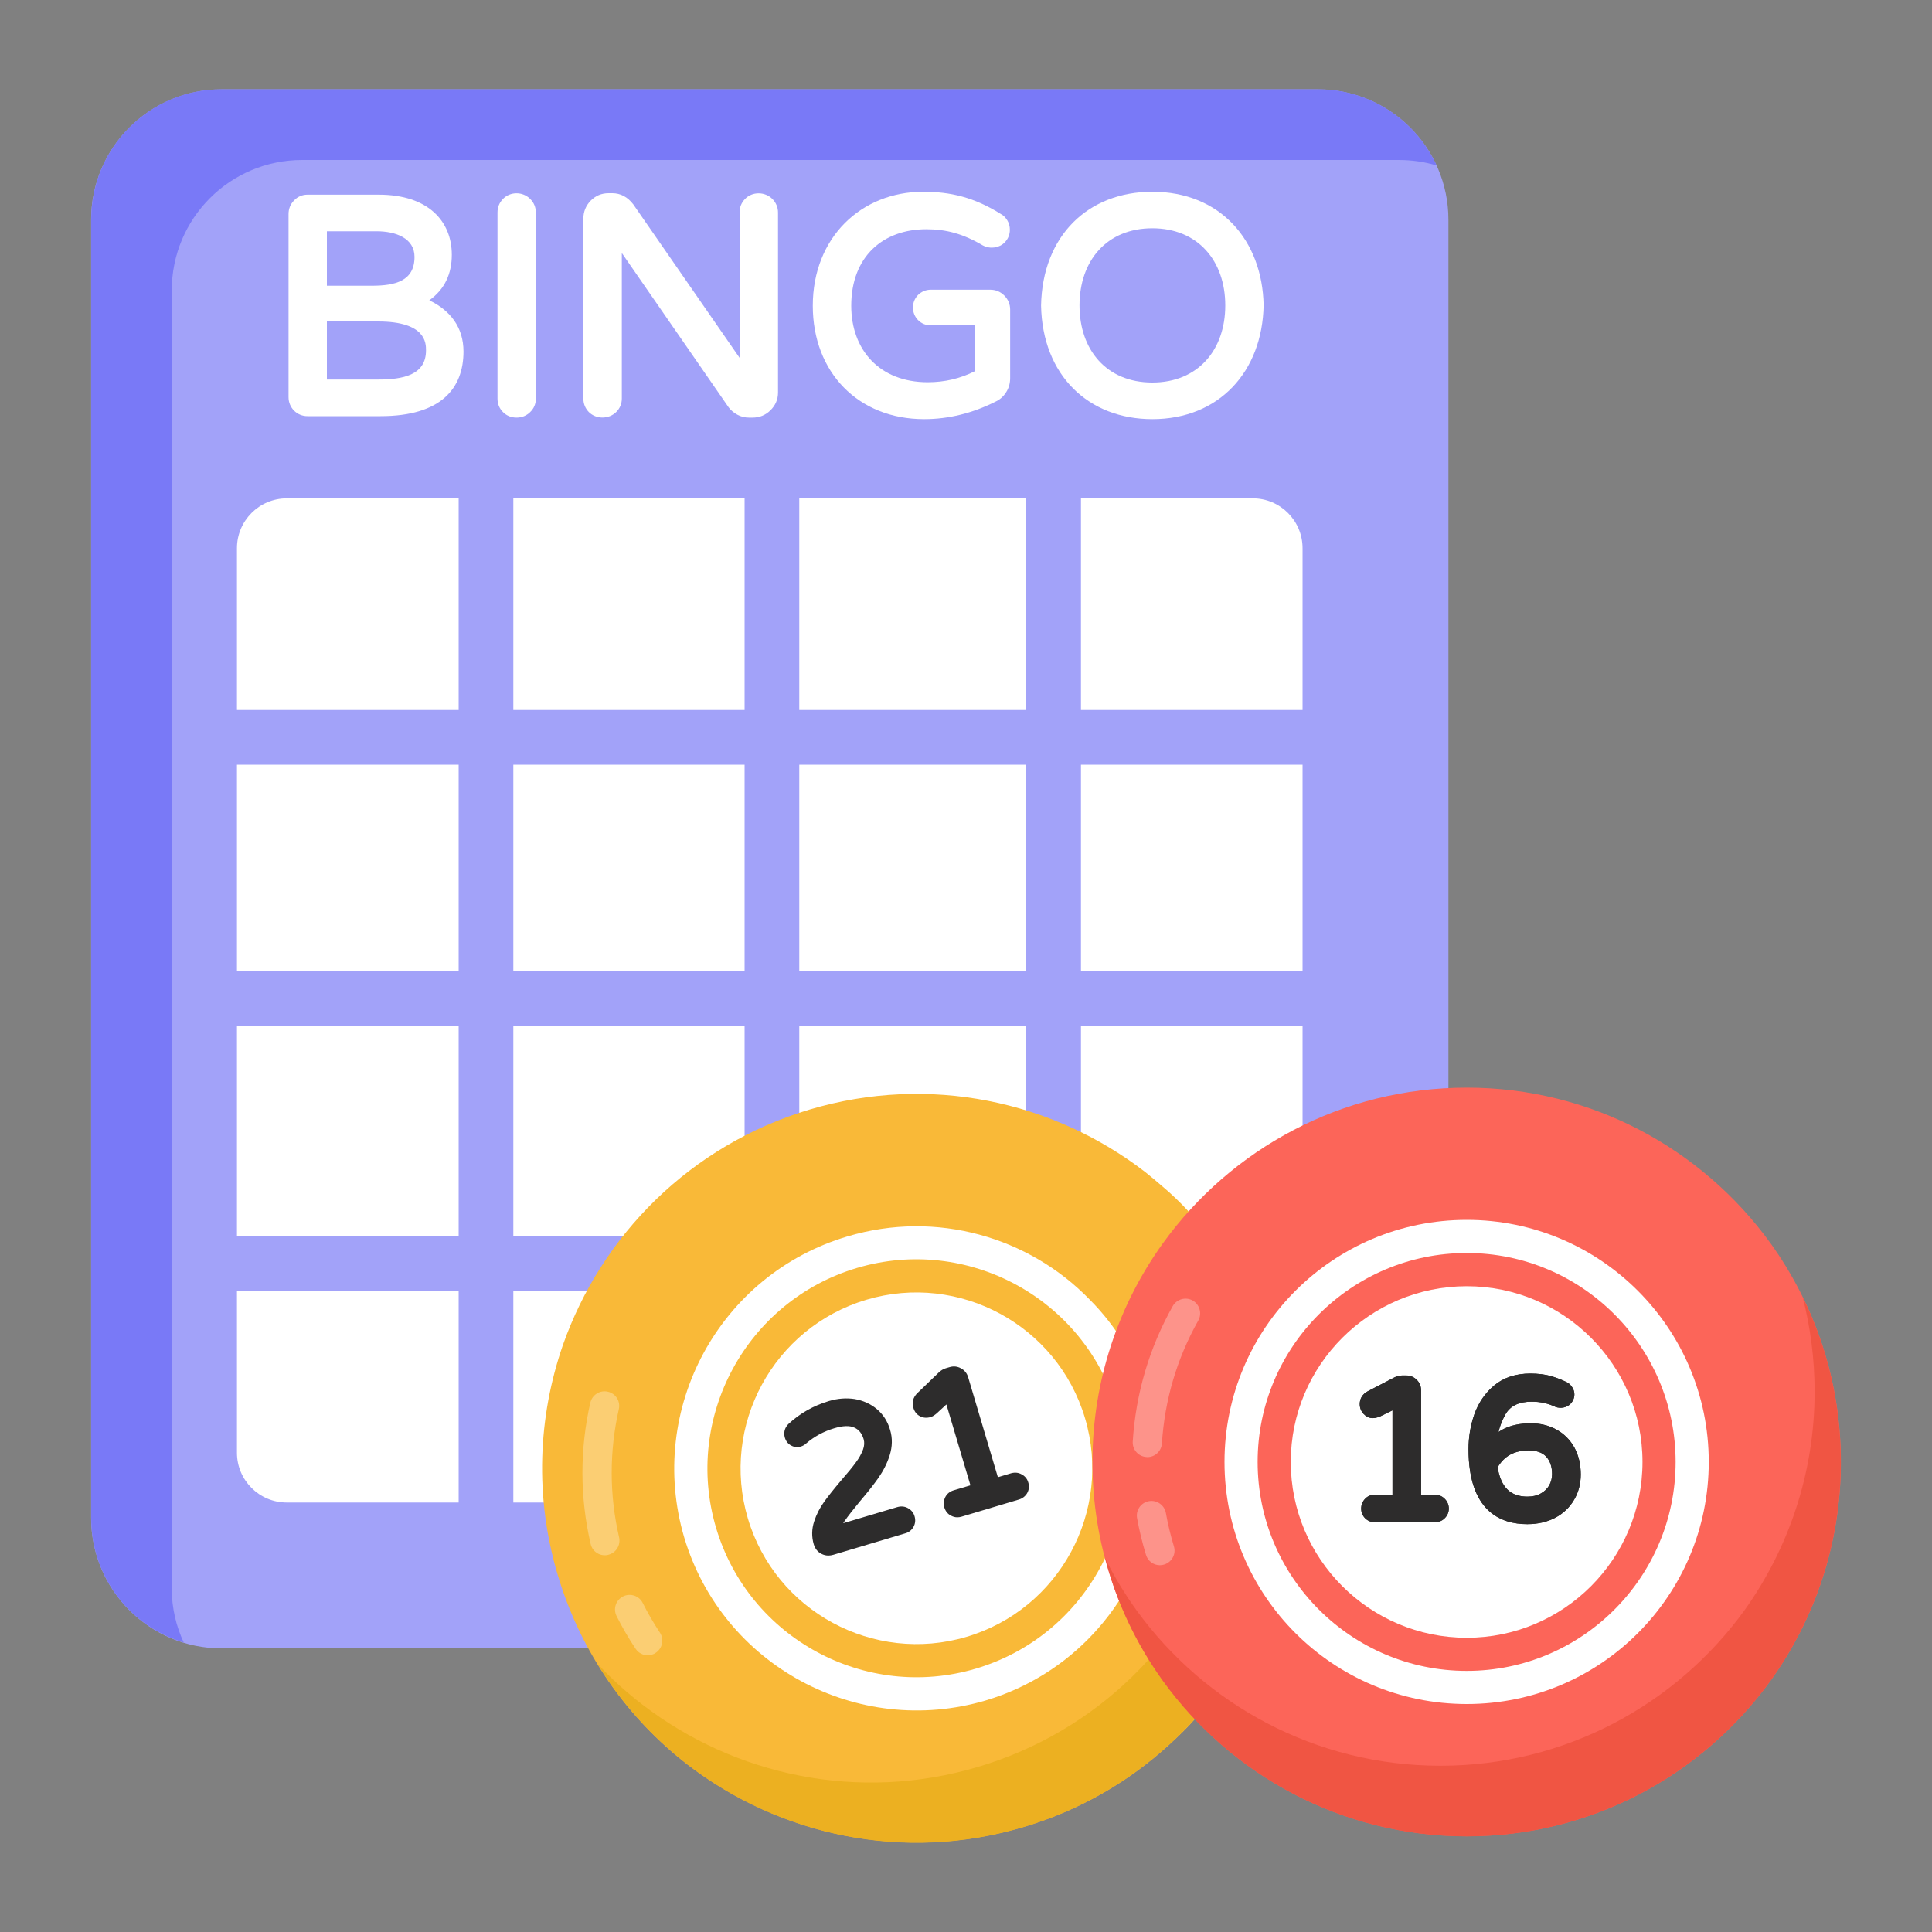 <svg width="20" height="20" viewBox="0 0 20 20" fill="none" xmlns="http://www.w3.org/2000/svg">
<rect x="0" y="0" width="20" height="20" fill="#808080" stroke="none"/>
<g clip-path="url(#clip0_2678_97066)">
<path d="M13.643 17.064H2.294C1.548 17.064 0.943 16.459 0.943 15.713V2.275C0.943 1.529 1.548 0.925 2.294 0.925H13.643C14.389 0.925 14.994 1.529 14.994 2.275V15.713C14.994 16.459 14.389 17.064 13.643 17.064Z" fill="#A2A2F9"/>
<path d="M14.872 1.713C14.747 1.675 14.615 1.656 14.479 1.656H3.129C2.381 1.656 1.778 2.26 1.778 3.007V16.445C1.778 16.645 1.823 16.833 1.902 17.003C1.347 16.837 0.944 16.324 0.944 15.713V2.275C0.944 1.528 1.547 0.924 2.294 0.924H13.642C14.189 0.924 14.657 1.248 14.872 1.713Z" fill="#7979F7"/>
<path d="M2.453 15.039V5.675C2.453 5.39 2.684 5.159 2.969 5.159H12.969C13.253 5.159 13.484 5.39 13.484 5.675V15.039C13.484 15.323 13.253 15.554 12.969 15.554H2.969C2.684 15.554 2.453 15.323 2.453 15.039Z" fill="white"/>
<path d="M7.991 16.548C7.835 16.548 7.708 16.421 7.708 16.265V4.449C7.708 4.293 7.835 4.166 7.991 4.166C8.148 4.166 8.274 4.293 8.274 4.449V16.265C8.274 16.421 8.148 16.548 7.991 16.548Z" fill="#A2A2F9"/>
<path d="M5.031 16.548C4.875 16.548 4.748 16.421 4.748 16.265V4.449C4.748 4.293 4.875 4.166 5.031 4.166C5.187 4.166 5.314 4.293 5.314 4.449V16.265C5.314 16.421 5.187 16.548 5.031 16.548Z" fill="#A2A2F9"/>
<path d="M10.907 16.548C10.751 16.548 10.624 16.421 10.624 16.265V4.449C10.624 4.293 10.751 4.166 10.907 4.166C11.063 4.166 11.19 4.293 11.19 4.449V16.265C11.19 16.421 11.063 16.548 10.907 16.548Z" fill="#A2A2F9"/>
<path d="M13.877 10.617H2.061C1.905 10.617 1.778 10.49 1.778 10.334C1.778 10.178 1.905 10.051 2.061 10.051H13.877C14.033 10.051 14.16 10.178 14.16 10.334C14.16 10.49 14.033 10.617 13.877 10.617Z" fill="#A2A2F9"/>
<path d="M13.877 13.364H2.061C1.905 13.364 1.778 13.237 1.778 13.081C1.778 12.925 1.905 12.798 2.061 12.798H13.877C14.033 12.798 14.16 12.925 14.16 13.081C14.16 13.237 14.033 13.364 13.877 13.364Z" fill="#A2A2F9"/>
<path d="M13.877 7.916H2.061C1.905 7.916 1.778 7.789 1.778 7.633C1.778 7.477 1.905 7.35 2.061 7.35H13.877C14.033 7.35 14.16 7.477 14.16 7.633C14.16 7.789 14.033 7.916 13.877 7.916Z" fill="#A2A2F9"/>
<path d="M3.084 4.21C3.057 4.183 3.044 4.15 3.044 4.111V2.216C3.044 2.177 3.057 2.143 3.084 2.115C3.111 2.086 3.144 2.072 3.184 2.072H3.92C4.409 2.072 4.62 2.328 4.62 2.637C4.62 2.867 4.505 3.033 4.314 3.118C4.567 3.198 4.741 3.375 4.741 3.639C4.741 4.093 4.397 4.251 3.939 4.251H3.184C3.144 4.251 3.111 4.237 3.084 4.21ZM3.846 3.015C4.13 3.015 4.348 2.942 4.348 2.659C4.348 2.431 4.129 2.338 3.899 2.338H3.327V3.015H3.846ZM3.911 3.986C4.205 3.986 4.467 3.922 4.467 3.627C4.467 3.389 4.283 3.271 3.914 3.271H3.327V3.986H3.911Z" fill="white"/>
<path d="M3.939 4.308H3.184C3.129 4.308 3.082 4.288 3.044 4.251C3.007 4.213 2.987 4.165 2.987 4.111V2.216C2.987 2.161 3.006 2.114 3.044 2.075C3.081 2.036 3.128 2.015 3.184 2.015H3.92C4.436 2.015 4.677 2.293 4.677 2.637C4.677 2.831 4.606 2.993 4.444 3.109C4.663 3.214 4.798 3.39 4.798 3.639C4.798 4.018 4.568 4.308 3.939 4.308ZM3.184 2.129C3.16 2.129 3.141 2.136 3.125 2.154C3.108 2.171 3.1 2.191 3.1 2.216V4.111C3.1 4.135 3.108 4.154 3.124 4.17C3.14 4.187 3.16 4.194 3.184 4.194H3.939C4.363 4.194 4.685 4.06 4.685 3.639C4.685 3.399 4.525 3.245 4.297 3.172L4.155 3.127C4.217 3.084 4.563 3.03 4.563 2.637C4.563 2.356 4.375 2.129 3.92 2.129H3.184ZM3.911 4.042H3.271V3.214H3.914C4.418 3.214 4.524 3.439 4.524 3.627C4.524 3.956 4.239 4.042 3.911 4.042ZM3.384 3.929H3.911C4.169 3.929 4.41 3.885 4.41 3.627C4.41 3.553 4.41 3.328 3.914 3.328H3.384V3.929ZM3.846 3.072H3.271V2.281H3.899C4.164 2.281 4.405 2.399 4.405 2.659C4.405 2.977 4.161 3.072 3.846 3.072ZM3.384 2.958H3.846C4.093 2.958 4.291 2.909 4.291 2.659C4.291 2.465 4.096 2.394 3.899 2.394H3.384V2.958Z" fill="white"/>
<path d="M5.247 4.226C5.22 4.199 5.207 4.166 5.207 4.126V2.2C5.207 2.161 5.22 2.127 5.247 2.099C5.274 2.071 5.307 2.057 5.347 2.057C5.386 2.057 5.42 2.071 5.448 2.099C5.476 2.127 5.49 2.161 5.49 2.2V4.126C5.49 4.166 5.476 4.199 5.448 4.226C5.42 4.253 5.386 4.266 5.347 4.266C5.307 4.266 5.274 4.253 5.247 4.226Z" fill="white"/>
<path d="M5.347 4.323C5.292 4.323 5.245 4.304 5.207 4.266C5.169 4.228 5.15 4.181 5.15 4.126V2.2C5.15 2.145 5.169 2.098 5.207 2.059C5.281 1.982 5.411 1.981 5.488 2.059C5.527 2.097 5.547 2.146 5.547 2.2V4.126C5.547 4.182 5.527 4.229 5.487 4.267C5.449 4.304 5.402 4.323 5.347 4.323ZM5.347 2.114C5.323 2.114 5.304 2.121 5.288 2.138C5.271 2.156 5.263 2.175 5.263 2.2V4.126C5.263 4.151 5.27 4.169 5.287 4.186L5.287 4.186C5.32 4.219 5.374 4.218 5.409 4.185C5.426 4.169 5.434 4.15 5.434 4.126V2.2C5.434 2.176 5.425 2.156 5.408 2.139C5.391 2.122 5.371 2.114 5.347 2.114Z" fill="white"/>
<path d="M6.137 4.226C6.109 4.199 6.096 4.166 6.096 4.126V2.263C6.096 2.206 6.116 2.158 6.155 2.118C6.195 2.077 6.243 2.057 6.299 2.057H6.339C6.406 2.057 6.463 2.088 6.511 2.15L7.713 3.886V2.2C7.713 2.161 7.726 2.127 7.753 2.099C7.78 2.071 7.814 2.057 7.853 2.057C7.893 2.057 7.926 2.071 7.954 2.099C7.982 2.127 7.997 2.161 7.997 2.2V4.064C7.997 4.12 7.976 4.168 7.936 4.207C7.895 4.247 7.847 4.266 7.791 4.266H7.753C7.72 4.266 7.689 4.259 7.66 4.243C7.631 4.227 7.607 4.207 7.588 4.182L6.38 2.437V4.126C6.38 4.166 6.366 4.199 6.338 4.226C6.31 4.253 6.276 4.266 6.236 4.266C6.197 4.266 6.164 4.253 6.137 4.226Z" fill="white"/>
<path d="M7.791 4.323H7.753C7.711 4.323 7.67 4.313 7.633 4.293C7.597 4.273 7.566 4.248 7.543 4.217L6.437 2.619V4.126C6.437 4.182 6.416 4.229 6.377 4.267C6.301 4.341 6.171 4.341 6.096 4.266C6.059 4.228 6.039 4.181 6.039 4.126V2.263C6.039 2.191 6.065 2.129 6.114 2.078C6.165 2.026 6.227 2 6.299 2H6.339C6.424 2 6.497 2.039 6.556 2.116L7.656 3.704V2.2C7.656 2.145 7.675 2.098 7.713 2.059C7.787 1.982 7.918 1.982 7.995 2.059C8.033 2.097 8.054 2.146 8.054 2.2V4.064C8.054 4.135 8.027 4.197 7.975 4.248C7.924 4.298 7.862 4.323 7.791 4.323ZM6.323 2.256L7.634 4.15C7.647 4.167 7.664 4.181 7.687 4.193C7.707 4.204 7.729 4.21 7.753 4.21H7.791C7.832 4.21 7.866 4.196 7.896 4.167C7.926 4.138 7.94 4.104 7.94 4.064V2.2C7.94 2.176 7.932 2.156 7.914 2.139C7.88 2.104 7.827 2.105 7.794 2.138C7.777 2.156 7.769 2.175 7.769 2.2V4.067L6.465 2.182C6.429 2.137 6.388 2.114 6.339 2.114H6.299C6.258 2.114 6.224 2.128 6.196 2.157C6.167 2.187 6.153 2.222 6.153 2.263V4.126C6.153 4.151 6.16 4.169 6.176 4.186L6.177 4.186C6.209 4.219 6.264 4.218 6.298 4.185C6.316 4.169 6.323 4.15 6.323 4.126V2.256Z" fill="white"/>
<path d="M8.471 3.165C8.471 2.484 8.952 2.041 9.557 2.041C9.824 2.041 10.057 2.091 10.334 2.266C10.351 2.274 10.366 2.289 10.378 2.31C10.391 2.33 10.397 2.353 10.397 2.378C10.397 2.414 10.385 2.444 10.361 2.469C10.337 2.494 10.305 2.506 10.266 2.506C10.243 2.506 10.221 2.501 10.2 2.491C9.991 2.366 9.805 2.316 9.589 2.316C9.114 2.316 8.755 2.622 8.755 3.165C8.755 3.657 9.078 4.014 9.604 4.014C9.8 4.014 9.982 3.968 10.15 3.877V3.312H9.635C9.6 3.312 9.57 3.299 9.545 3.274C9.52 3.249 9.507 3.219 9.507 3.183C9.507 3.148 9.52 3.118 9.545 3.093C9.57 3.068 9.6 3.055 9.635 3.055H10.25C10.292 3.055 10.327 3.07 10.356 3.099C10.385 3.128 10.4 3.164 10.4 3.205V3.914C10.4 3.958 10.389 3.997 10.367 4.031C10.345 4.065 10.317 4.091 10.281 4.107C10.048 4.224 9.81 4.282 9.567 4.282C8.929 4.282 8.471 3.838 8.471 3.165Z" fill="white"/>
<path d="M9.567 4.339C8.885 4.339 8.414 3.855 8.414 3.165C8.414 2.458 8.916 1.985 9.557 1.985C9.838 1.985 10.084 2.041 10.365 2.218C10.386 2.229 10.409 2.251 10.427 2.28C10.445 2.31 10.454 2.343 10.454 2.378C10.454 2.428 10.436 2.472 10.402 2.508C10.348 2.565 10.255 2.582 10.175 2.541C9.967 2.418 9.792 2.373 9.589 2.373C9.142 2.373 8.812 2.655 8.812 3.165C8.812 3.623 9.106 3.957 9.604 3.957C9.778 3.957 9.942 3.919 10.093 3.842V3.368H9.635C9.585 3.368 9.54 3.35 9.504 3.314C9.469 3.278 9.451 3.233 9.451 3.183C9.451 3.133 9.469 3.089 9.504 3.053C9.54 3.018 9.585 2.999 9.635 2.999H10.25C10.307 2.999 10.356 3.019 10.396 3.059C10.436 3.099 10.457 3.149 10.457 3.205V3.914C10.457 3.968 10.443 4.018 10.415 4.061C10.387 4.105 10.351 4.137 10.305 4.158C10.067 4.278 9.818 4.339 9.567 4.339ZM9.557 2.098C8.984 2.098 8.528 2.515 8.528 3.165C8.528 3.8 8.954 4.225 9.567 4.225C9.8 4.225 10.032 4.169 10.256 4.057C10.283 4.044 10.303 4.026 10.319 4.001C10.335 3.975 10.343 3.947 10.343 3.914V3.205C10.343 3.179 10.335 3.158 10.316 3.139C10.297 3.121 10.277 3.112 10.25 3.112H9.635C9.615 3.112 9.599 3.118 9.585 3.133C9.57 3.148 9.564 3.163 9.564 3.183C9.564 3.204 9.571 3.22 9.585 3.234C9.599 3.249 9.615 3.255 9.635 3.255H10.207V3.91L10.177 3.926C10.001 4.022 9.808 4.07 9.604 4.07C9.047 4.07 8.699 3.689 8.699 3.165C8.699 2.594 9.08 2.259 9.589 2.259C9.81 2.259 10.008 2.31 10.229 2.442C10.239 2.446 10.252 2.45 10.266 2.45C10.297 2.45 10.312 2.438 10.32 2.43C10.334 2.415 10.34 2.399 10.34 2.378C10.34 2.364 10.337 2.35 10.33 2.339C10.323 2.328 10.316 2.32 10.309 2.316C10.046 2.151 9.827 2.098 9.557 2.098Z" fill="white"/>
<path d="M10.834 3.162C10.846 2.501 11.267 2.041 11.929 2.041C12.595 2.041 13.012 2.513 13.025 3.162C13.012 3.806 12.598 4.282 11.929 4.282C11.272 4.282 10.846 3.827 10.834 3.162ZM12.741 3.162C12.741 2.666 12.429 2.306 11.929 2.306C11.421 2.306 11.118 2.673 11.118 3.162C11.118 3.651 11.422 4.017 11.929 4.017C12.427 4.017 12.741 3.659 12.741 3.162Z" fill="white"/>
<path d="M11.929 4.339C11.269 4.339 10.791 3.887 10.777 3.163C10.791 2.439 11.265 1.985 11.929 1.985C12.631 1.985 13.068 2.486 13.081 3.16C13.068 3.846 12.621 4.339 11.929 4.339ZM11.929 2.098C11.303 2.098 10.902 2.529 10.89 3.163C10.902 3.794 11.304 4.225 11.929 4.225C12.561 4.225 12.957 3.78 12.968 3.16C12.957 2.56 12.577 2.098 11.929 2.098ZM11.929 4.074C11.393 4.074 11.061 3.684 11.061 3.162C11.061 2.645 11.387 2.25 11.929 2.25C12.46 2.25 12.797 2.635 12.797 3.162C12.797 3.696 12.453 4.074 11.929 4.074ZM11.929 2.363C11.454 2.363 11.175 2.702 11.175 3.162C11.175 3.621 11.454 3.96 11.929 3.96C12.398 3.96 12.684 3.626 12.684 3.162C12.684 2.7 12.4 2.363 11.929 2.363Z" fill="white"/>
<path d="M13.147 16.475C12.977 16.958 12.713 17.411 12.37 17.796C12.287 17.89 12.196 17.977 12.102 18.063C11.683 18.445 11.174 18.743 10.593 18.913C9.351 19.282 8.072 18.999 7.117 18.267C6.498 17.788 6.015 17.116 5.774 16.305C5.532 15.494 5.57 14.667 5.827 13.924C6.227 12.788 7.144 11.856 8.381 11.486C9.623 11.116 10.902 11.399 11.853 12.131C11.913 12.18 11.974 12.229 12.034 12.282C12.129 12.362 12.219 12.448 12.306 12.543C12.71 12.969 13.023 13.494 13.2 14.094C13.442 14.905 13.404 15.731 13.147 16.475Z" fill="#F9B938"/>
<path d="M13.199 14.094C13.441 14.907 13.404 15.734 13.148 16.472C12.749 17.611 11.832 18.546 10.592 18.915C9.353 19.283 8.073 19.002 7.117 18.266C6.75 17.982 6.43 17.629 6.183 17.22C6.327 17.378 6.483 17.517 6.65 17.646C7.605 18.379 8.885 18.66 10.124 18.291C11.364 17.923 12.281 16.988 12.681 15.852C12.936 15.111 12.973 14.284 12.732 13.475C12.635 13.149 12.5 12.849 12.335 12.573C12.725 12.993 13.025 13.509 13.199 14.094Z" fill="#ECB021"/>
<g opacity="0.3">
<path d="M6.748 17.129C6.686 17.148 6.616 17.124 6.579 17.067C6.507 16.959 6.441 16.846 6.383 16.73C6.345 16.655 6.375 16.564 6.45 16.526C6.524 16.489 6.616 16.519 6.653 16.593C6.706 16.699 6.766 16.802 6.831 16.9C6.877 16.97 6.858 17.064 6.788 17.11C6.776 17.119 6.762 17.125 6.748 17.129Z" fill="white"/>
</g>
<g opacity="0.3">
<path d="M6.304 16.093C6.301 16.094 6.298 16.095 6.295 16.096C6.213 16.115 6.132 16.064 6.114 15.982C6.002 15.497 6.001 15.005 6.111 14.521C6.13 14.439 6.211 14.388 6.292 14.407C6.374 14.425 6.425 14.506 6.406 14.588C6.307 15.027 6.307 15.474 6.409 15.915C6.426 15.993 6.38 16.071 6.304 16.093Z" fill="white"/>
</g>
<path d="M11.321 16.909C11.027 17.226 10.646 17.471 10.204 17.603C8.876 17.995 7.479 17.241 7.083 15.916C6.691 14.588 7.446 13.192 8.774 12.799C9.695 12.524 10.653 12.807 11.279 13.452C11.559 13.731 11.77 14.082 11.891 14.486C12.151 15.365 11.906 16.279 11.321 16.909Z" fill="white"/>
<path d="M10.104 17.273C8.96 17.613 7.753 16.96 7.413 15.817C7.073 14.674 7.727 13.467 8.871 13.126C10.014 12.786 11.221 13.44 11.561 14.583C11.901 15.726 11.248 16.932 10.104 17.273Z" fill="#F9B938"/>
<path d="M10.007 16.944C9.044 17.23 8.028 16.681 7.742 15.719C7.456 14.757 8.006 13.742 8.969 13.455C9.93 13.169 10.946 13.719 11.232 14.681C11.518 15.642 10.968 16.658 10.007 16.944Z" fill="white"/>
<path d="M8.528 16.035C8.503 16.022 8.487 16 8.478 15.971C8.458 15.904 8.46 15.836 8.482 15.768C8.504 15.7 8.537 15.636 8.58 15.576C8.623 15.516 8.682 15.443 8.755 15.357C8.819 15.284 8.869 15.222 8.905 15.174C8.94 15.125 8.968 15.076 8.987 15.025C9.005 14.975 9.008 14.927 8.994 14.881C8.972 14.807 8.931 14.756 8.869 14.727C8.809 14.699 8.725 14.7 8.618 14.732C8.502 14.767 8.399 14.822 8.308 14.9C8.297 14.91 8.286 14.916 8.275 14.92C8.254 14.926 8.235 14.924 8.217 14.914C8.198 14.905 8.186 14.889 8.179 14.867C8.17 14.835 8.177 14.807 8.2 14.783C8.312 14.678 8.445 14.603 8.599 14.557C8.681 14.533 8.761 14.527 8.839 14.539C8.916 14.552 8.983 14.582 9.04 14.63C9.097 14.677 9.137 14.74 9.16 14.817C9.182 14.893 9.181 14.97 9.156 15.048C9.131 15.126 9.095 15.199 9.047 15.266C9.001 15.333 8.937 15.414 8.857 15.508C8.785 15.595 8.731 15.663 8.697 15.714C8.662 15.764 8.641 15.811 8.635 15.855L9.306 15.655C9.33 15.648 9.351 15.65 9.372 15.662C9.393 15.673 9.407 15.69 9.414 15.714C9.421 15.736 9.418 15.758 9.407 15.778C9.395 15.799 9.378 15.812 9.355 15.819L8.611 16.041C8.581 16.05 8.554 16.047 8.528 16.035Z" fill="#2D2C2C"/>
<path d="M8.576 16.103C8.55 16.103 8.526 16.097 8.503 16.085C8.464 16.065 8.438 16.032 8.424 15.987C8.401 15.909 8.402 15.829 8.428 15.75C8.452 15.676 8.487 15.608 8.534 15.543C8.576 15.485 8.634 15.412 8.712 15.32C8.775 15.248 8.824 15.188 8.859 15.14C8.892 15.096 8.917 15.051 8.934 15.006C8.948 14.967 8.95 14.932 8.94 14.897C8.922 14.839 8.892 14.8 8.845 14.779C8.797 14.756 8.726 14.758 8.634 14.786C8.526 14.818 8.429 14.871 8.345 14.943C8.33 14.957 8.311 14.968 8.292 14.974C8.256 14.985 8.22 14.981 8.19 14.964C8.159 14.948 8.136 14.92 8.125 14.883C8.11 14.832 8.122 14.782 8.16 14.743C8.279 14.632 8.421 14.551 8.583 14.503C8.674 14.476 8.763 14.47 8.848 14.483C8.935 14.498 9.012 14.533 9.076 14.586C9.142 14.641 9.188 14.713 9.214 14.801C9.24 14.887 9.238 14.975 9.21 15.065C9.184 15.148 9.144 15.226 9.094 15.298C9.048 15.364 8.985 15.444 8.9 15.544C8.827 15.633 8.775 15.699 8.744 15.745C8.739 15.753 8.733 15.76 8.729 15.768L9.29 15.601C9.329 15.59 9.366 15.594 9.399 15.612C9.435 15.632 9.458 15.661 9.468 15.698C9.479 15.735 9.475 15.774 9.456 15.807C9.437 15.84 9.408 15.863 9.371 15.873L8.627 16.095C8.61 16.1 8.592 16.103 8.576 16.103ZM8.767 14.65C8.815 14.65 8.857 14.659 8.894 14.676C8.97 14.712 9.022 14.775 9.048 14.864C9.065 14.924 9.063 14.984 9.04 15.045C9.019 15.1 8.989 15.155 8.95 15.207C8.914 15.257 8.863 15.319 8.798 15.394C8.723 15.483 8.666 15.553 8.626 15.609C8.586 15.664 8.557 15.722 8.536 15.785C8.517 15.843 8.516 15.899 8.533 15.955C8.538 15.974 8.547 15.98 8.554 15.984C8.563 15.989 8.576 15.992 8.595 15.987L9.339 15.765C9.348 15.762 9.353 15.758 9.358 15.75C9.361 15.745 9.362 15.74 9.36 15.73C9.357 15.722 9.354 15.716 9.344 15.711C9.339 15.708 9.333 15.707 9.322 15.71L8.565 15.935L8.579 15.847C8.587 15.794 8.611 15.738 8.651 15.681C8.684 15.632 8.736 15.565 8.814 15.471C8.896 15.374 8.957 15.296 9.001 15.233C9.045 15.17 9.079 15.102 9.102 15.03C9.124 14.963 9.125 14.898 9.106 14.833C9.086 14.767 9.053 14.714 9.004 14.673C8.954 14.632 8.897 14.606 8.83 14.595C8.761 14.585 8.689 14.59 8.616 14.611C8.47 14.655 8.344 14.726 8.239 14.824C8.232 14.832 8.23 14.838 8.233 14.851C8.237 14.861 8.24 14.863 8.243 14.864C8.247 14.866 8.251 14.867 8.26 14.866C8.261 14.865 8.266 14.862 8.271 14.858C8.367 14.775 8.479 14.714 8.602 14.678C8.663 14.66 8.718 14.65 8.767 14.65Z" fill="#2D2C2C"/>
<path d="M9.871 15.64C9.851 15.63 9.837 15.613 9.83 15.59C9.823 15.566 9.825 15.545 9.836 15.524C9.847 15.503 9.863 15.489 9.887 15.482L10.117 15.414L9.826 14.436L9.658 14.591C9.642 14.604 9.628 14.612 9.616 14.616C9.592 14.623 9.569 14.621 9.55 14.61C9.53 14.6 9.516 14.582 9.509 14.557C9.498 14.521 9.507 14.49 9.535 14.463L9.757 14.248C9.772 14.234 9.789 14.224 9.807 14.219L9.848 14.206C9.874 14.199 9.898 14.202 9.921 14.214C9.944 14.227 9.96 14.246 9.968 14.272L10.292 15.362L10.483 15.305C10.506 15.298 10.528 15.3 10.549 15.312C10.57 15.323 10.584 15.34 10.591 15.364C10.598 15.386 10.595 15.408 10.584 15.428C10.572 15.449 10.555 15.462 10.532 15.469L9.936 15.646C9.912 15.653 9.891 15.651 9.871 15.64Z" fill="#2D2C2C"/>
<path d="M9.91 15.707C9.887 15.707 9.866 15.701 9.845 15.69C9.811 15.673 9.788 15.644 9.776 15.606C9.765 15.567 9.769 15.531 9.786 15.497C9.804 15.463 9.832 15.44 9.871 15.428L10.046 15.376L9.797 14.539L9.696 14.632C9.672 14.652 9.653 14.664 9.633 14.67C9.592 14.681 9.555 14.678 9.522 14.66C9.489 14.642 9.466 14.613 9.455 14.573C9.438 14.517 9.453 14.464 9.496 14.422L9.718 14.208C9.74 14.187 9.764 14.172 9.791 14.164L9.832 14.152C9.873 14.14 9.912 14.145 9.948 14.165C9.984 14.184 10.01 14.216 10.022 14.256L10.33 15.292L10.467 15.251C10.507 15.24 10.544 15.244 10.577 15.263C10.61 15.28 10.635 15.31 10.645 15.348C10.657 15.385 10.652 15.423 10.633 15.457C10.614 15.489 10.585 15.512 10.548 15.523L9.952 15.701C9.938 15.705 9.924 15.707 9.91 15.707ZM9.854 14.332L10.187 15.452L9.903 15.537C9.893 15.54 9.89 15.543 9.887 15.55C9.883 15.557 9.881 15.563 9.885 15.574C9.888 15.584 9.892 15.588 9.897 15.59L9.898 15.591C9.905 15.594 9.911 15.595 9.92 15.592L10.516 15.415C10.525 15.412 10.53 15.408 10.534 15.401C10.538 15.394 10.54 15.389 10.537 15.38C10.534 15.37 10.53 15.366 10.523 15.362C10.516 15.358 10.509 15.356 10.499 15.359L10.254 15.432L9.914 14.288C9.911 14.277 9.905 14.27 9.894 14.265C9.883 14.258 9.876 14.257 9.863 14.261L9.824 14.273C9.814 14.276 9.805 14.281 9.796 14.289L9.575 14.504C9.56 14.518 9.559 14.528 9.563 14.541C9.567 14.554 9.572 14.558 9.577 14.56C9.58 14.562 9.585 14.566 9.601 14.561C9.601 14.561 9.608 14.559 9.621 14.547L9.854 14.332Z" fill="#2D2C2C"/>
<path d="M19.057 15.134C19.057 15.98 18.786 16.762 18.328 17.399C17.623 18.375 16.477 19.009 15.184 19.009C13.889 19.009 12.743 18.375 12.039 17.399C11.579 16.762 11.309 15.98 11.309 15.134C11.309 14.289 11.581 13.505 12.04 12.868C12.744 11.894 13.889 11.259 15.184 11.259C16.477 11.259 17.622 11.894 18.327 12.868C18.786 13.505 19.057 14.289 19.057 15.134Z" fill="#FC6559"/>
<path d="M19.056 15.134C19.056 15.981 18.785 16.763 18.329 17.398C17.622 18.376 16.476 19.01 15.183 19.01C13.89 19.01 12.744 18.376 12.037 17.398C11.766 17.02 11.56 16.592 11.44 16.128C11.533 16.321 11.643 16.499 11.766 16.671C12.473 17.645 13.619 18.279 14.912 18.279C16.205 18.279 17.351 17.645 18.058 16.671C18.514 16.032 18.785 15.25 18.785 14.406C18.785 14.067 18.741 13.741 18.662 13.429C18.916 13.943 19.056 14.523 19.056 15.134Z" fill="#F05543"/>
<g opacity="0.3">
<path d="M12.007 16.203C11.942 16.203 11.882 16.16 11.863 16.095C11.825 15.971 11.794 15.844 11.771 15.716C11.756 15.633 11.811 15.555 11.893 15.54C11.975 15.525 12.054 15.58 12.069 15.662C12.09 15.779 12.118 15.895 12.152 16.007C12.177 16.087 12.131 16.172 12.051 16.196C12.037 16.201 12.022 16.203 12.007 16.203Z" fill="white"/>
</g>
<g opacity="0.3">
<path d="M11.877 15.084C11.874 15.084 11.871 15.083 11.868 15.083C11.784 15.078 11.721 15.006 11.726 14.923C11.758 14.425 11.897 13.954 12.14 13.521C12.182 13.448 12.274 13.422 12.347 13.463C12.419 13.504 12.445 13.597 12.405 13.669C12.184 14.062 12.057 14.49 12.028 14.942C12.023 15.022 11.957 15.084 11.877 15.084Z" fill="white"/>
</g>
<path d="M17.689 15.134C17.689 16.518 16.567 17.64 15.184 17.64C13.798 17.64 12.676 16.518 12.676 15.134C12.676 13.751 13.798 12.628 15.184 12.628C16.567 12.628 17.689 13.751 17.689 15.134Z" fill="white"/>
<path d="M15.184 17.297C13.99 17.297 13.019 16.327 13.019 15.134C13.019 13.942 13.99 12.971 15.184 12.971C16.376 12.971 17.346 13.942 17.346 15.134C17.346 16.327 16.376 17.297 15.184 17.297Z" fill="#FC6559"/>
<path d="M15.184 16.954C14.179 16.954 13.362 16.138 13.362 15.134C13.362 14.131 14.179 13.315 15.184 13.315C16.187 13.315 17.003 14.131 17.003 15.134C17.003 16.138 16.187 16.954 15.184 16.954Z" fill="white"/>
<path d="M14.172 15.677C14.155 15.661 14.147 15.641 14.147 15.617C14.147 15.592 14.155 15.572 14.172 15.555C14.188 15.538 14.208 15.53 14.232 15.53H14.472V14.509L14.266 14.61C14.248 14.618 14.232 14.622 14.22 14.622C14.194 14.622 14.174 14.614 14.158 14.598C14.141 14.582 14.133 14.561 14.133 14.535C14.133 14.498 14.151 14.47 14.186 14.453L14.459 14.31C14.478 14.301 14.497 14.296 14.516 14.296H14.558C14.585 14.296 14.608 14.305 14.626 14.324C14.645 14.343 14.655 14.366 14.655 14.393V15.53H14.854C14.878 15.53 14.899 15.538 14.915 15.555C14.932 15.572 14.941 15.592 14.941 15.617C14.941 15.641 14.932 15.661 14.915 15.677C14.899 15.693 14.878 15.701 14.854 15.701H14.232C14.208 15.701 14.188 15.693 14.172 15.677Z" fill="#2D2C2C"/>
<path d="M14.854 15.758H14.232C14.193 15.758 14.158 15.743 14.132 15.717C14.105 15.69 14.091 15.656 14.091 15.617C14.091 15.578 14.104 15.544 14.131 15.516C14.157 15.488 14.192 15.473 14.232 15.473H14.415V14.6L14.291 14.661C14.205 14.698 14.157 14.678 14.117 14.638C14.091 14.611 14.076 14.576 14.076 14.535C14.076 14.477 14.106 14.43 14.16 14.402L14.433 14.26C14.46 14.246 14.488 14.239 14.516 14.239H14.558C14.6 14.239 14.637 14.255 14.666 14.284C14.696 14.313 14.711 14.351 14.711 14.393V15.473H14.854C14.893 15.473 14.929 15.488 14.956 15.516C14.983 15.543 14.998 15.578 14.998 15.617C14.998 15.656 14.982 15.691 14.954 15.718C14.928 15.744 14.893 15.758 14.854 15.758ZM14.232 15.587C14.222 15.587 14.217 15.589 14.213 15.594C14.206 15.601 14.204 15.607 14.204 15.617C14.204 15.628 14.207 15.633 14.211 15.636L14.212 15.636C14.217 15.641 14.221 15.644 14.232 15.644H14.854C14.863 15.644 14.87 15.642 14.876 15.636C14.881 15.631 14.884 15.626 14.884 15.617C14.884 15.607 14.882 15.601 14.875 15.595C14.871 15.59 14.866 15.587 14.854 15.587H14.598V14.393C14.598 14.381 14.595 14.373 14.586 14.364C14.578 14.356 14.57 14.353 14.558 14.353H14.516C14.506 14.353 14.496 14.355 14.485 14.361L14.212 14.503C14.193 14.512 14.19 14.521 14.19 14.535C14.19 14.548 14.194 14.554 14.198 14.558C14.201 14.562 14.207 14.565 14.22 14.565C14.22 14.565 14.227 14.565 14.244 14.558L14.528 14.419V15.587H14.232Z" fill="#2D2C2C"/>
<path d="M15.258 15.001C15.258 14.884 15.278 14.771 15.316 14.66C15.354 14.55 15.417 14.459 15.504 14.385C15.591 14.312 15.704 14.276 15.842 14.276C15.917 14.276 15.983 14.284 16.04 14.3C16.096 14.316 16.149 14.337 16.198 14.363C16.211 14.369 16.221 14.379 16.229 14.393C16.237 14.406 16.241 14.42 16.241 14.435C16.241 14.457 16.233 14.475 16.218 14.492C16.202 14.509 16.182 14.517 16.158 14.517C16.146 14.517 16.135 14.515 16.124 14.511C16.041 14.472 15.952 14.453 15.857 14.453C15.705 14.453 15.598 14.506 15.536 14.612C15.475 14.718 15.441 14.837 15.434 14.968C15.474 14.917 15.527 14.875 15.595 14.842C15.662 14.808 15.746 14.791 15.846 14.791C15.938 14.791 16.018 14.811 16.087 14.849C16.156 14.888 16.21 14.943 16.249 15.014C16.288 15.086 16.307 15.169 16.307 15.264C16.307 15.349 16.287 15.426 16.247 15.496C16.207 15.565 16.149 15.621 16.074 15.661C15.999 15.701 15.911 15.721 15.81 15.721C15.442 15.721 15.258 15.481 15.258 15.001ZM15.976 15.511C16.024 15.485 16.06 15.449 16.086 15.405C16.111 15.361 16.124 15.313 16.124 15.26C16.124 15.169 16.099 15.096 16.047 15.041C15.997 14.986 15.922 14.958 15.824 14.958C15.65 14.958 15.523 15.032 15.444 15.18C15.48 15.427 15.603 15.55 15.812 15.55C15.874 15.55 15.928 15.537 15.976 15.511Z" fill="#2D2C2C"/>
<path d="M15.81 15.778C15.533 15.778 15.202 15.643 15.202 15.001C15.202 14.878 15.222 14.757 15.262 14.642C15.304 14.523 15.373 14.421 15.468 14.342C15.565 14.261 15.691 14.219 15.842 14.219C15.922 14.219 15.994 14.228 16.055 14.245C16.116 14.263 16.172 14.285 16.225 14.312C16.247 14.324 16.264 14.342 16.277 14.364C16.291 14.385 16.298 14.41 16.298 14.435C16.298 14.47 16.285 14.503 16.259 14.531C16.22 14.573 16.155 14.583 16.104 14.565C16.025 14.527 15.943 14.51 15.857 14.51C15.725 14.51 15.636 14.552 15.585 14.64C15.553 14.697 15.528 14.758 15.512 14.824C15.53 14.812 15.549 14.801 15.569 14.791C15.645 14.754 15.738 14.734 15.846 14.734C15.946 14.734 16.037 14.757 16.114 14.8C16.193 14.844 16.255 14.907 16.299 14.987C16.342 15.067 16.364 15.16 16.364 15.264C16.364 15.359 16.341 15.447 16.296 15.524C16.25 15.603 16.185 15.666 16.101 15.711C16.017 15.755 15.919 15.778 15.81 15.778ZM15.842 14.333C15.718 14.333 15.617 14.365 15.541 14.429C15.461 14.496 15.405 14.578 15.369 14.679C15.333 14.783 15.315 14.891 15.315 15.001C15.315 15.447 15.477 15.665 15.81 15.665C15.901 15.665 15.98 15.646 16.047 15.611C16.112 15.576 16.163 15.528 16.198 15.467C16.233 15.407 16.25 15.339 16.25 15.264C16.25 15.179 16.233 15.104 16.199 15.041C16.165 14.979 16.119 14.933 16.059 14.899C15.93 14.826 15.733 14.836 15.62 14.893C15.56 14.922 15.513 14.959 15.478 15.003L15.367 15.143L15.377 14.965C15.384 14.825 15.422 14.697 15.487 14.584C15.56 14.459 15.684 14.396 15.857 14.396C15.96 14.396 16.058 14.418 16.148 14.46C16.148 14.46 16.15 14.46 16.158 14.461C16.168 14.461 16.172 14.458 16.176 14.454C16.183 14.447 16.184 14.441 16.184 14.435L16.198 14.363L16.172 14.413C16.126 14.389 16.078 14.37 16.024 14.354C15.973 14.34 15.911 14.333 15.842 14.333ZM15.812 15.607C15.646 15.607 15.438 15.534 15.388 15.188L15.385 15.169L15.394 15.153C15.484 14.986 15.628 14.901 15.824 14.901C15.938 14.901 16.027 14.935 16.089 15.002C16.15 15.068 16.181 15.155 16.181 15.26C16.181 15.322 16.165 15.38 16.135 15.434C16.104 15.486 16.06 15.529 16.003 15.561C15.947 15.591 15.883 15.607 15.812 15.607ZM15.503 15.19C15.538 15.397 15.636 15.493 15.812 15.493C15.865 15.493 15.91 15.483 15.949 15.461C15.988 15.44 16.016 15.412 16.037 15.377C16.057 15.341 16.067 15.303 16.067 15.26C16.067 15.183 16.047 15.124 16.006 15.079C15.966 15.036 15.906 15.015 15.824 15.015C15.677 15.015 15.572 15.072 15.503 15.19Z" fill="#2D2C2C"/>
<path d="M14.172 15.677C14.155 15.661 14.147 15.641 14.147 15.617C14.147 15.592 14.155 15.572 14.172 15.555C14.188 15.538 14.208 15.53 14.232 15.53H14.472V14.509L14.266 14.61C14.248 14.618 14.232 14.622 14.22 14.622C14.194 14.622 14.174 14.614 14.158 14.598C14.141 14.582 14.133 14.561 14.133 14.535C14.133 14.498 14.151 14.47 14.186 14.453L14.459 14.31C14.478 14.301 14.497 14.296 14.516 14.296H14.558C14.585 14.296 14.608 14.305 14.626 14.324C14.645 14.343 14.655 14.366 14.655 14.393V15.53H14.854C14.878 15.53 14.899 15.538 14.915 15.555C14.932 15.572 14.941 15.592 14.941 15.617C14.941 15.641 14.932 15.661 14.915 15.677C14.899 15.693 14.878 15.701 14.854 15.701H14.232C14.208 15.701 14.188 15.693 14.172 15.677Z" fill="#2D2C2C"/>
<path d="M14.854 15.758H14.232C14.193 15.758 14.158 15.743 14.132 15.717C14.105 15.69 14.091 15.656 14.091 15.617C14.091 15.578 14.104 15.544 14.131 15.516C14.157 15.488 14.192 15.473 14.232 15.473H14.415V14.6L14.291 14.661C14.205 14.698 14.157 14.678 14.117 14.638C14.091 14.611 14.076 14.576 14.076 14.535C14.076 14.477 14.106 14.43 14.16 14.402L14.433 14.26C14.46 14.246 14.488 14.239 14.516 14.239H14.558C14.6 14.239 14.637 14.255 14.666 14.284C14.696 14.313 14.711 14.351 14.711 14.393V15.473H14.854C14.893 15.473 14.929 15.488 14.956 15.516C14.983 15.543 14.998 15.578 14.998 15.617C14.998 15.656 14.982 15.691 14.954 15.718C14.928 15.744 14.893 15.758 14.854 15.758ZM14.232 15.587C14.222 15.587 14.217 15.589 14.213 15.594C14.206 15.601 14.204 15.607 14.204 15.617C14.204 15.628 14.207 15.633 14.211 15.636L14.212 15.636C14.217 15.641 14.221 15.644 14.232 15.644H14.854C14.863 15.644 14.87 15.642 14.876 15.636C14.881 15.631 14.884 15.626 14.884 15.617C14.884 15.607 14.882 15.601 14.875 15.595C14.871 15.59 14.866 15.587 14.854 15.587H14.598V14.393C14.598 14.381 14.595 14.373 14.586 14.364C14.578 14.356 14.57 14.353 14.558 14.353H14.516C14.506 14.353 14.496 14.355 14.485 14.361L14.212 14.503C14.193 14.512 14.19 14.521 14.19 14.535C14.19 14.548 14.194 14.554 14.198 14.558C14.201 14.562 14.207 14.565 14.22 14.565C14.22 14.565 14.227 14.565 14.244 14.558L14.528 14.419V15.587H14.232Z" fill="#2D2C2C"/>
<path d="M15.258 15.001C15.258 14.884 15.278 14.771 15.316 14.66C15.354 14.55 15.417 14.459 15.504 14.385C15.591 14.312 15.704 14.276 15.842 14.276C15.917 14.276 15.983 14.284 16.04 14.3C16.096 14.316 16.149 14.337 16.198 14.363C16.211 14.369 16.221 14.379 16.229 14.393C16.237 14.406 16.241 14.42 16.241 14.435C16.241 14.457 16.233 14.475 16.218 14.492C16.202 14.509 16.182 14.517 16.158 14.517C16.146 14.517 16.135 14.515 16.124 14.511C16.041 14.472 15.952 14.453 15.857 14.453C15.705 14.453 15.598 14.506 15.536 14.612C15.475 14.718 15.441 14.837 15.434 14.968C15.474 14.917 15.527 14.875 15.595 14.842C15.662 14.808 15.746 14.791 15.846 14.791C15.938 14.791 16.018 14.811 16.087 14.849C16.156 14.888 16.21 14.943 16.249 15.014C16.288 15.086 16.307 15.169 16.307 15.264C16.307 15.349 16.287 15.426 16.247 15.496C16.207 15.565 16.149 15.621 16.074 15.661C15.999 15.701 15.911 15.721 15.81 15.721C15.442 15.721 15.258 15.481 15.258 15.001ZM15.976 15.511C16.024 15.485 16.06 15.449 16.086 15.405C16.111 15.361 16.124 15.313 16.124 15.26C16.124 15.169 16.099 15.096 16.047 15.041C15.997 14.986 15.922 14.958 15.824 14.958C15.65 14.958 15.523 15.032 15.444 15.18C15.48 15.427 15.603 15.55 15.812 15.55C15.874 15.55 15.928 15.537 15.976 15.511Z" fill="#2D2C2C"/>
<path d="M15.81 15.778C15.533 15.778 15.202 15.643 15.202 15.001C15.202 14.878 15.222 14.757 15.262 14.642C15.304 14.523 15.373 14.421 15.468 14.342C15.565 14.261 15.691 14.219 15.842 14.219C15.922 14.219 15.994 14.228 16.055 14.245C16.116 14.263 16.172 14.285 16.225 14.312C16.247 14.324 16.264 14.342 16.277 14.364C16.291 14.385 16.298 14.41 16.298 14.435C16.298 14.47 16.285 14.503 16.259 14.531C16.22 14.573 16.155 14.583 16.104 14.565C16.025 14.527 15.943 14.51 15.857 14.51C15.725 14.51 15.636 14.552 15.585 14.64C15.553 14.697 15.528 14.758 15.512 14.824C15.53 14.812 15.549 14.801 15.569 14.791C15.645 14.754 15.738 14.734 15.846 14.734C15.946 14.734 16.037 14.757 16.114 14.8C16.193 14.844 16.255 14.907 16.299 14.987C16.342 15.067 16.364 15.16 16.364 15.264C16.364 15.359 16.341 15.447 16.296 15.524C16.25 15.603 16.185 15.666 16.101 15.711C16.017 15.755 15.919 15.778 15.81 15.778ZM15.842 14.333C15.718 14.333 15.617 14.365 15.541 14.429C15.461 14.496 15.405 14.578 15.369 14.679C15.333 14.783 15.315 14.891 15.315 15.001C15.315 15.447 15.477 15.665 15.81 15.665C15.901 15.665 15.98 15.646 16.047 15.611C16.112 15.576 16.163 15.528 16.198 15.467C16.233 15.407 16.25 15.339 16.25 15.264C16.25 15.179 16.233 15.104 16.199 15.041C16.165 14.979 16.119 14.933 16.059 14.899C15.93 14.826 15.733 14.836 15.62 14.893C15.56 14.922 15.513 14.959 15.478 15.003L15.367 15.143L15.377 14.965C15.384 14.825 15.422 14.697 15.487 14.584C15.56 14.459 15.684 14.396 15.857 14.396C15.96 14.396 16.058 14.418 16.148 14.46C16.148 14.46 16.15 14.46 16.158 14.461C16.168 14.461 16.172 14.458 16.176 14.454C16.183 14.447 16.184 14.441 16.184 14.435L16.198 14.363L16.172 14.413C16.126 14.389 16.078 14.37 16.024 14.354C15.973 14.34 15.911 14.333 15.842 14.333ZM15.812 15.607C15.646 15.607 15.438 15.534 15.388 15.188L15.385 15.169L15.394 15.153C15.484 14.986 15.628 14.901 15.824 14.901C15.938 14.901 16.027 14.935 16.089 15.002C16.15 15.068 16.181 15.155 16.181 15.26C16.181 15.322 16.165 15.38 16.135 15.434C16.104 15.486 16.06 15.529 16.003 15.561C15.947 15.591 15.883 15.607 15.812 15.607ZM15.503 15.19C15.538 15.397 15.636 15.493 15.812 15.493C15.865 15.493 15.91 15.483 15.949 15.461C15.988 15.44 16.016 15.412 16.037 15.377C16.057 15.341 16.067 15.303 16.067 15.26C16.067 15.183 16.047 15.124 16.006 15.079C15.966 15.036 15.906 15.015 15.824 15.015C15.677 15.015 15.572 15.072 15.503 15.19Z" fill="#2D2C2C"/>
</g>
<defs>
<clipPath id="clip0_2678_97066">
<rect width="20" height="20" fill="white"/>
</clipPath>
</defs>
</svg>
